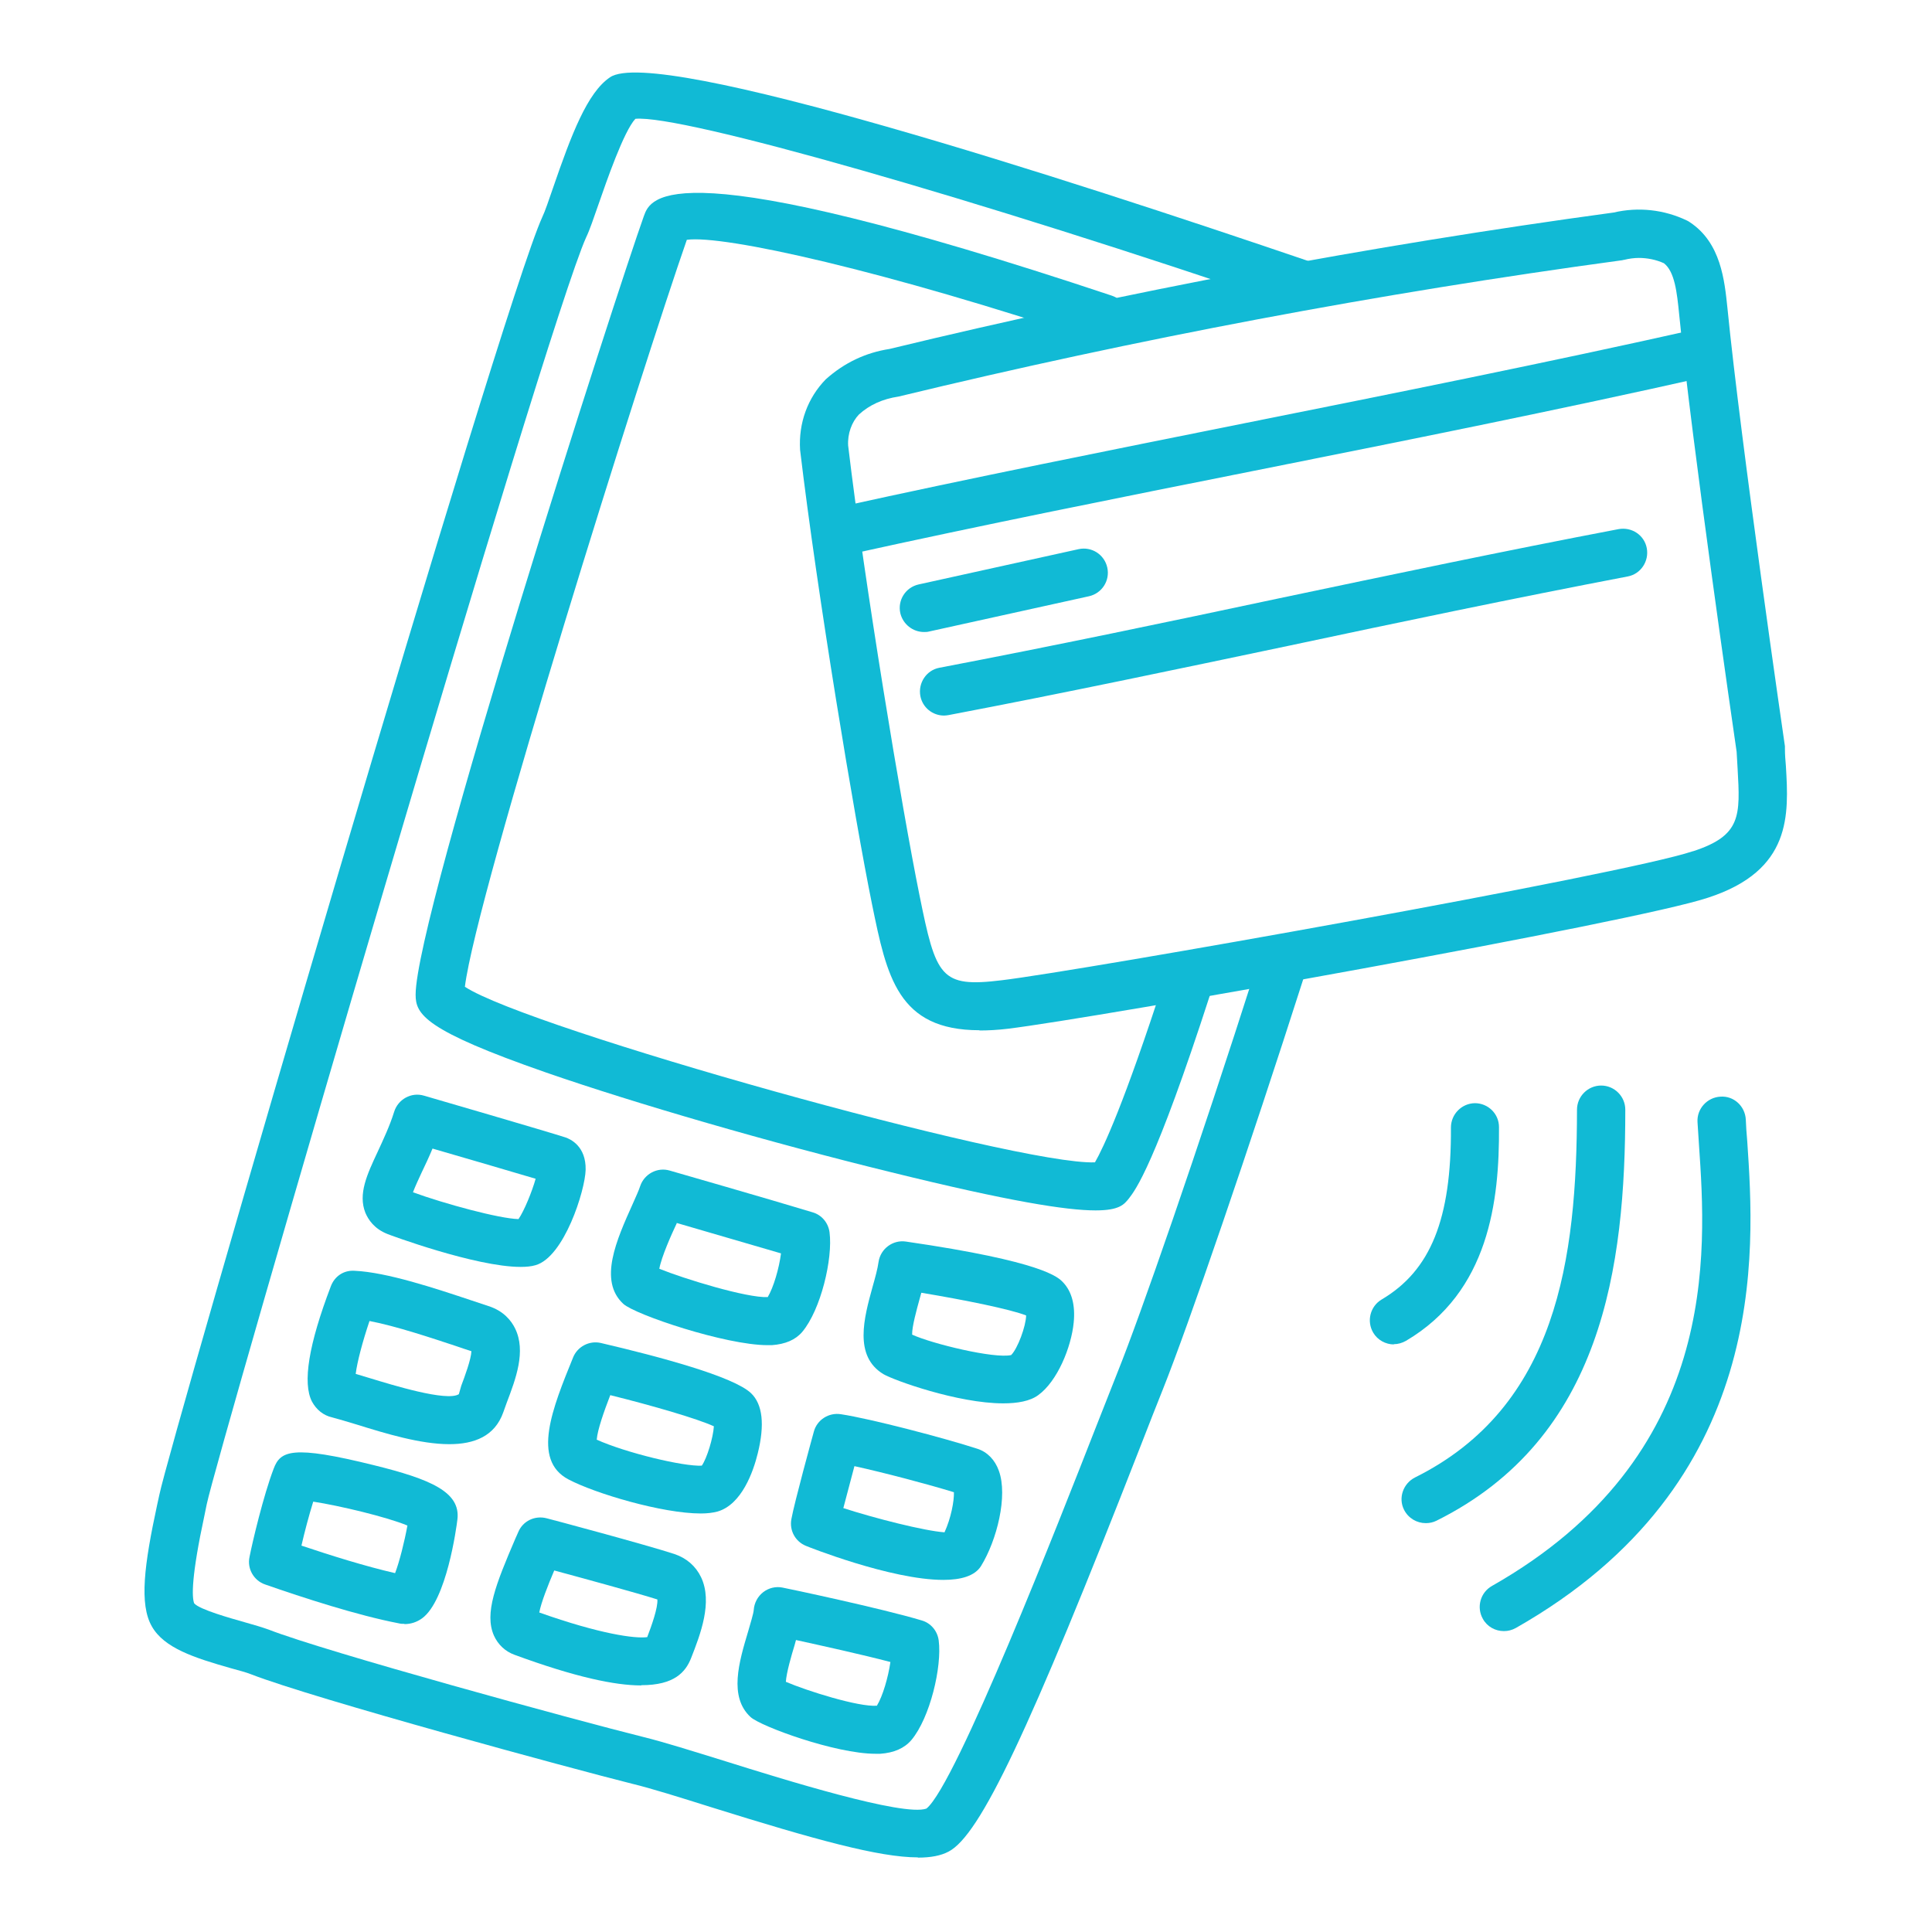 <svg width="80" height="80" viewBox="0 0 80 80" fill="none" xmlns="http://www.w3.org/2000/svg">
<path d="M38 76.91C36.41 76.91 33.76 76.18 29.44 74.83C28.17 74.43 26.96 74.05 26.17 73.86C23.77 73.26 13 70.34 10.4 69.33C10.2 69.25 9.9 69.17 9.57 69.08C8.02 68.64 6.8 68.24 6.29 67.35C5.76 66.43 5.97 64.8 6.51 62.3L6.6 61.89C7.02 59.79 20.73 12.77 22.45 9C22.57 8.75 22.72 8.3 22.9 7.78C23.66 5.57 24.32 3.83 25.26 3.2C27.17 1.89 44.2 7.41 54.18 10.81C54.7 10.99 54.98 11.56 54.8 12.08C54.62 12.6 54.05 12.89 53.53 12.7C40.25 8.17 28.22 4.74 26.31 4.92C25.83 5.43 25.11 7.52 24.79 8.44C24.58 9.04 24.42 9.52 24.27 9.83C22.58 13.56 8.99 60.2 8.56 62.29L8.47 62.73C7.92 65.28 7.94 66.13 8.04 66.39C8.26 66.65 9.56 67.01 10.12 67.17C10.52 67.28 10.88 67.39 11.13 67.48C13.49 68.4 23.88 71.24 26.66 71.93C27.51 72.14 28.68 72.51 30.04 72.93C32.43 73.68 37.41 75.23 38.36 74.89C39.58 73.93 43.92 62.82 45.35 59.17C45.74 58.18 46.06 57.36 46.28 56.81C47.19 54.55 49.53 47.85 52.07 39.89C52.24 39.36 52.8 39.07 53.33 39.24C53.86 39.41 54.15 39.97 53.98 40.5C51.73 47.53 49.22 54.86 48.14 57.56C47.92 58.11 47.6 58.92 47.22 59.9C42.59 71.76 40.58 75.99 39.28 76.67C38.96 76.84 38.54 76.92 38.01 76.92L38 76.91Z" fill="#11BAD5"/>
<path d="M45.36 50.12C44.16 50.12 41.8 49.75 36.86 48.53C31.92 47.32 26.33 45.7 22.61 44.41C17.58 42.66 17.21 42 17.21 41.19C17.21 37.89 25.56 12.02 26.66 8.95C26.94 8.17 27.67 6.12 46.03 12.24C46.55 12.41 46.84 12.98 46.66 13.5C46.49 14.02 45.92 14.31 45.4 14.13C36.63 11.2 29.97 9.72 28.44 9.93C26.7 14.91 19.72 37.03 19.25 40.86C21.85 42.58 42.12 48.26 45.34 48.13C45.69 47.52 46.54 45.72 48.22 40.53C48.39 40.01 48.95 39.72 49.48 39.89C50.01 40.06 50.29 40.62 50.12 41.15C47.82 48.26 47.01 49.28 46.75 49.62C46.55 49.87 46.36 50.12 45.37 50.12H45.36Z" fill="#11BAD5"/>
<path d="M21.56 52.46C19.69 52.46 16.09 51.12 16.05 51.1C15.49 50.88 15.25 50.5 15.13 50.22C14.82 49.44 15.2 48.63 15.64 47.69C15.87 47.19 16.14 46.62 16.32 46.04C16.48 45.52 17.03 45.21 17.56 45.37C17.77 45.43 22.65 46.85 23.42 47.1C23.62 47.17 24.27 47.46 24.25 48.44C24.23 49.29 23.36 52.06 22.17 52.39C22 52.44 21.79 52.46 21.56 52.46ZM17.1 49.37C18.42 49.85 20.67 50.46 21.47 50.48C21.71 50.13 22.03 49.34 22.18 48.81C21.11 48.49 19.08 47.9 17.91 47.56C17.76 47.92 17.6 48.26 17.46 48.55C17.34 48.81 17.19 49.13 17.1 49.37Z" fill="#11BAD5"/>
<path d="M31.78 55.7C30.05 55.7 26.3 54.44 25.81 53.99C24.77 53.03 25.53 51.34 26.2 49.85C26.33 49.55 26.45 49.3 26.51 49.11C26.68 48.61 27.22 48.32 27.73 48.47C27.73 48.47 32.01 49.7 33.65 50.2C34.03 50.31 34.3 50.64 34.35 51.03C34.49 52.12 33.99 54.23 33.22 55.15C32.94 55.48 32.52 55.66 31.96 55.7C31.9 55.7 31.84 55.7 31.77 55.7H31.78ZM27.31 52.54C28.32 52.95 30.92 53.75 31.79 53.71C32.03 53.31 32.26 52.52 32.34 51.9C31.04 51.52 29.12 50.96 28.02 50.64V50.66C27.81 51.1 27.39 52.04 27.3 52.54H27.31Z" fill="#11BAD5"/>
<path d="M41.54 58.11C39.66 58.11 37 57.15 36.58 56.9C35.34 56.15 35.78 54.56 36.13 53.29C36.24 52.9 36.34 52.54 36.38 52.25C36.46 51.71 36.97 51.33 37.51 51.41C43.22 52.24 43.82 52.89 44.02 53.1C44.38 53.48 44.53 54.04 44.46 54.76C44.36 55.79 43.78 57.2 42.99 57.77C42.65 58.02 42.13 58.11 41.54 58.11ZM37.76 55.26C38.58 55.64 41.18 56.27 41.87 56.11C42.14 55.84 42.48 54.92 42.49 54.47C41.83 54.21 39.95 53.83 38.15 53.53C38.12 53.63 38.1 53.72 38.07 53.82C37.96 54.22 37.76 54.94 37.77 55.26H37.76Z" fill="#11BAD5"/>
<path d="M18.6 59.8C17.41 59.8 15.97 59.36 14.78 58.99C14.38 58.87 14.02 58.76 13.75 58.69C13.39 58.61 13.1 58.37 12.92 58.04C12.52 57.27 12.78 55.67 13.7 53.26C13.85 52.86 14.22 52.59 14.68 52.62C16.02 52.68 18.03 53.35 19.5 53.84C19.77 53.93 20.02 54.01 20.22 54.08C20.86 54.28 21.18 54.7 21.33 55.01C21.79 55.95 21.36 57.09 20.98 58.09L20.84 58.48C20.49 59.47 19.64 59.8 18.61 59.8H18.6ZM14.73 56.89C14.92 56.95 15.13 57.01 15.36 57.08C16.22 57.34 18.5 58.05 19 57.73L19.1 57.38C19.24 57.01 19.51 56.28 19.52 55.95C19.32 55.89 19.1 55.81 18.86 55.73C17.89 55.41 16.4 54.91 15.3 54.7C15.01 55.56 14.79 56.4 14.73 56.88V56.89Z" fill="#11BAD5"/>
<path d="M29.02 62.67C27.42 62.67 24.64 61.84 23.54 61.26C22 60.45 22.88 58.3 23.73 56.21C23.91 55.76 24.4 55.5 24.88 55.61C27.32 56.18 30.38 57 31.1 57.69C31.58 58.15 31.67 58.99 31.38 60.17C31.19 60.95 30.71 62.3 29.71 62.59C29.52 62.64 29.29 62.67 29.02 62.67ZM24.7 59.61C25.92 60.16 28.3 60.73 29.06 60.69C29.28 60.37 29.53 59.53 29.56 59.06C28.89 58.75 27.04 58.21 25.27 57.77C25.01 58.44 24.74 59.21 24.71 59.61H24.7Z" fill="#11BAD5"/>
<path d="M39.06 65.42C36.89 65.42 33.41 64.03 33.37 64.01C32.93 63.83 32.68 63.37 32.77 62.9C32.9 62.19 33.62 59.57 33.7 59.28C33.83 58.79 34.32 58.48 34.82 58.56C36.03 58.74 39.12 59.55 40.47 59.99C40.88 60.12 41.2 60.45 41.36 60.9C41.74 61.94 41.28 63.78 40.62 64.85C40.36 65.26 39.79 65.42 39.06 65.42ZM34.93 62.45C36.23 62.87 38.27 63.39 39.11 63.45C39.38 62.86 39.51 62.16 39.5 61.79C38.43 61.46 36.61 60.98 35.38 60.71C35.23 61.27 35.06 61.93 34.92 62.45H34.93Z" fill="#11BAD5"/>
<path d="M16.74 67.24C16.67 67.24 16.59 67.24 16.52 67.22C14.8 66.89 12.56 66.16 10.98 65.61C10.51 65.45 10.23 64.96 10.33 64.48C10.45 63.86 10.91 61.92 11.33 60.82C11.61 60.07 12.09 59.83 15.48 60.67C17.83 61.25 19.08 61.78 18.94 62.92C18.9 63.26 18.49 66.27 17.48 67.01C17.26 67.17 17.01 67.25 16.75 67.25L16.74 67.24ZM12.48 64C13.7 64.41 15.14 64.86 16.36 65.14C16.54 64.67 16.75 63.83 16.87 63.17C16.04 62.82 14.03 62.34 12.97 62.18C12.79 62.76 12.61 63.44 12.48 64.01V64Z" fill="#11BAD5"/>
<path d="M36.25 72.62C34.6 72.62 31.51 71.49 31.08 71.1C30.17 70.26 30.6 68.82 30.98 67.55C31.07 67.24 31.2 66.81 31.21 66.67C31.23 66.38 31.37 66.11 31.6 65.93C31.83 65.75 32.13 65.68 32.41 65.74C32.58 65.77 36.51 66.6 38.17 67.1C38.55 67.21 38.82 67.54 38.87 67.93C39.01 69.02 38.51 71.13 37.74 72.05C37.45 72.39 37.02 72.58 36.45 72.62C36.39 72.62 36.32 72.62 36.25 72.62ZM32.54 69.64C33.4 70.01 35.55 70.69 36.31 70.63C36.55 70.24 36.78 69.45 36.87 68.82C35.69 68.51 34.01 68.14 32.96 67.91C32.94 67.98 32.92 68.05 32.9 68.13C32.78 68.52 32.56 69.27 32.54 69.65V69.64Z" fill="#11BAD5"/>
<path d="M26.55 69.79C25.47 69.79 23.83 69.45 21.3 68.52C20.92 68.38 20.62 68.1 20.45 67.72C20.05 66.8 20.53 65.6 21.34 63.71L21.46 63.44C21.65 62.98 22.15 62.74 22.64 62.87C22.81 62.91 26.77 63.97 27.93 64.35C28.43 64.52 28.81 64.85 29.03 65.31C29.52 66.34 29 67.68 28.62 68.65C28.39 69.24 27.92 69.78 26.56 69.78L26.55 69.79ZM22.33 66.77C24.84 67.66 26.3 67.86 26.8 67.79C26.98 67.32 27.25 66.56 27.22 66.23C26.37 65.96 24.17 65.36 22.95 65.03C22.69 65.64 22.41 66.35 22.33 66.77Z" fill="#11BAD5"/>
<path d="M40.56 42.66C37.17 42.66 36.72 40.43 36.11 37.45C35.39 33.91 33.84 24.6 33.13 18.63C33.06 17.51 33.45 16.47 34.19 15.71C34.97 15.01 35.86 14.6 36.83 14.45C46.62 12.08 56.73 10.17 66.82 8.8C67.84 8.56 68.91 8.68 69.85 9.13C69.89 9.15 69.93 9.17 69.97 9.2C71.26 10.05 71.41 11.61 71.53 12.76C72.08 18.33 73.89 30.77 73.91 30.9C73.91 30.94 73.91 30.97 73.91 31.01C73.91 31.25 73.93 31.49 73.95 31.72C74.07 33.74 74.2 36.04 70.73 37.17C67.73 38.18 45.36 42.16 41.72 42.6C41.3 42.65 40.91 42.67 40.56 42.67V42.66ZM67.87 10.68C67.66 10.68 67.45 10.71 67.25 10.76C67.21 10.76 67.18 10.78 67.14 10.78C57.11 12.14 47.04 14.04 37.21 16.42C36.54 16.52 36 16.77 35.57 17.16C35.27 17.47 35.09 17.96 35.12 18.45C35.79 24.11 37.35 33.5 38.07 37.05C38.76 40.47 38.94 40.9 41.48 40.59C44.75 40.2 67.21 36.22 70.09 35.25C70.09 35.25 70.09 35.25 70.1 35.25C72.11 34.6 72.06 33.78 71.95 31.82C71.94 31.59 71.92 31.36 71.91 31.13C71.78 30.24 70.06 18.38 69.53 13.01C69.44 12.12 69.35 11.25 68.9 10.9C68.57 10.75 68.21 10.68 67.85 10.68H67.87Z" fill="#11BAD5"/>
<path d="M34.95 22.98C34.49 22.98 34.08 22.66 33.97 22.19C33.85 21.65 34.19 21.12 34.73 21C40.26 19.78 45.98 18.64 51.51 17.53C57.7 16.29 64.1 15.01 70.29 13.62C70.83 13.5 71.36 13.84 71.49 14.38C71.61 14.92 71.27 15.45 70.73 15.58C64.52 16.98 58.11 18.26 51.9 19.5C46.38 20.6 40.67 21.74 35.15 22.96C35.08 22.98 35.01 22.98 34.93 22.98H34.95Z" fill="#11BAD5"/>
<path d="M38.26 26.17C37.8 26.17 37.39 25.85 37.28 25.39C37.16 24.85 37.5 24.32 38.04 24.2L44.66 22.74C45.2 22.62 45.73 22.96 45.85 23.5C45.97 24.04 45.63 24.57 45.09 24.69L38.47 26.15C38.4 26.17 38.32 26.17 38.25 26.17H38.26Z" fill="#11BAD5"/>
<path d="M39.09 29.63C38.62 29.63 38.2 29.3 38.11 28.82C38.01 28.28 38.36 27.75 38.9 27.65C43.66 26.74 48.38 25.75 52.94 24.78C57.51 23.82 62.24 22.82 67.02 21.91C67.57 21.81 68.09 22.16 68.19 22.7C68.29 23.24 67.94 23.77 67.4 23.87C62.64 24.78 57.92 25.77 53.36 26.74C48.79 27.7 44.06 28.7 39.28 29.61C39.22 29.62 39.15 29.63 39.09 29.63Z" fill="#11BAD5"/>
<path d="M57.72 55.67C57.38 55.67 57.04 55.49 56.86 55.18C56.58 54.7 56.74 54.09 57.21 53.81C59.24 52.61 60.1 50.48 60.08 46.69C60.08 46.14 60.52 45.69 61.07 45.68C61.62 45.68 62.07 46.12 62.07 46.67C62.09 49.72 61.66 53.49 58.22 55.52C58.06 55.61 57.89 55.66 57.71 55.66L57.72 55.67Z" fill="#11BAD5"/>
<path d="M59.04 63.07C58.67 63.07 58.32 62.87 58.14 62.52C57.89 62.03 58.1 61.43 58.59 61.18C64.48 58.25 65.29 52.13 65.3 45.95C65.3 45.4 65.75 44.95 66.3 44.95C66.85 44.95 67.3 45.4 67.3 45.95C67.3 52.45 66.36 59.55 59.48 62.97C59.34 63.04 59.19 63.07 59.04 63.07Z" fill="#11BAD5"/>
<path d="M62.27 67.54C61.92 67.54 61.58 67.36 61.4 67.03C61.13 66.55 61.3 65.94 61.78 65.67C71.22 60.31 70.66 51.91 70.35 47.39C70.33 47.06 70.31 46.75 70.29 46.46C70.26 45.91 70.69 45.44 71.24 45.41C71.79 45.37 72.26 45.8 72.29 46.36C72.3 46.63 72.32 46.93 72.35 47.26C72.66 51.86 73.3 61.43 62.77 67.41C62.61 67.5 62.44 67.54 62.28 67.54H62.27Z" fill="#11BAD5"/>
</svg>
